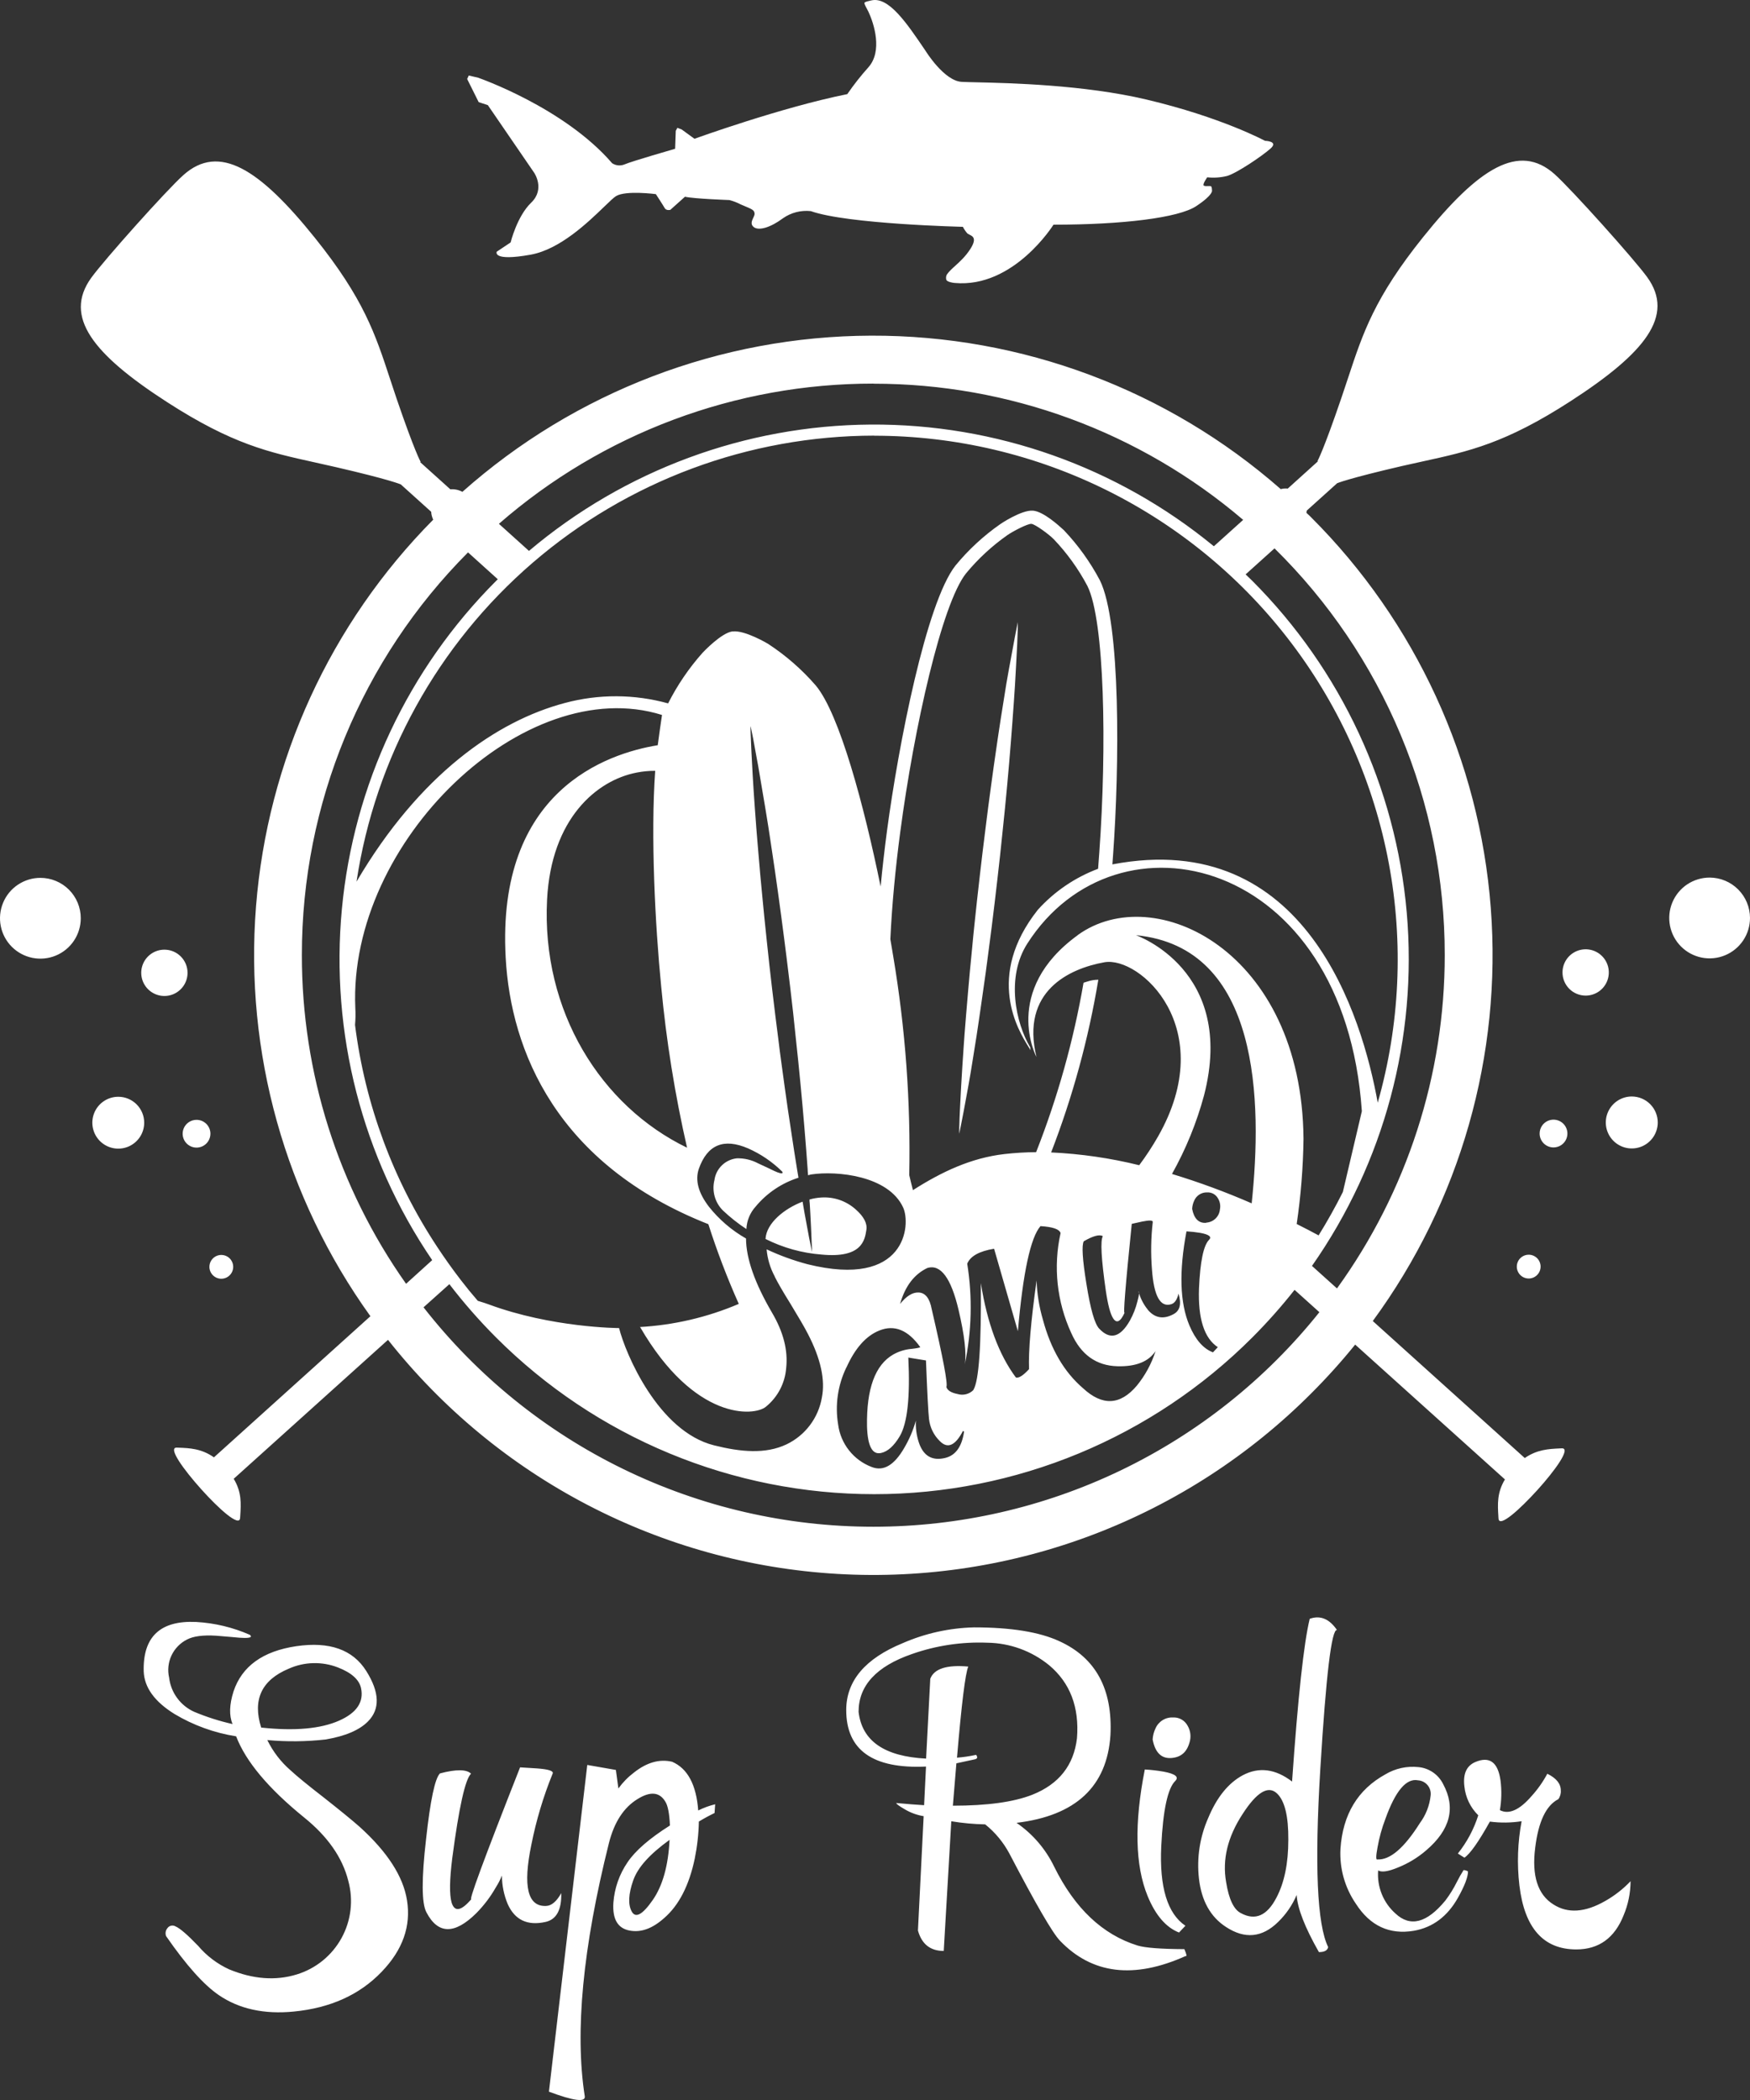 <?xml version="1.0" encoding="UTF-8"?> <svg xmlns="http://www.w3.org/2000/svg" width="170" height="204" viewBox="0 0 170 204" fill="none"><rect x="0" y="0" width="170" height="204" fill="#333333" stroke="none"/> <path fill-rule="evenodd" clip-rule="evenodd" d="M47.391 10.214L51.889 16.779C51.889 16.779 52.983 18.358 51.602 19.686C50.221 21.013 49.604 23.551 49.604 23.551L48.255 24.451C48.255 24.451 47.773 25.422 51.556 24.739C54.401 24.224 57.126 21.593 58.699 20.075L58.699 20.075L58.699 20.075L58.7 20.075C59.218 19.574 59.612 19.194 59.843 19.051C60.774 18.475 63.711 18.858 63.711 18.858C63.711 18.858 64.409 19.924 64.566 20.208C64.723 20.491 65.115 20.388 65.115 20.388L66.541 19.11C67.4 19.312 70.85 19.434 70.85 19.434C71.233 19.531 71.603 19.673 71.952 19.857C72.092 19.917 72.218 19.97 72.332 20.018C73.075 20.33 73.302 20.425 73.302 20.784C73.302 20.886 73.242 21.012 73.177 21.15C73.04 21.442 72.879 21.783 73.212 22.052C73.702 22.448 74.854 22.102 76.068 21.198C76.855 20.649 77.814 20.404 78.767 20.509C82.299 21.773 93.536 22.034 93.536 22.034C93.657 22.272 93.808 22.492 93.986 22.691C94.037 22.727 94.1 22.757 94.166 22.79C94.505 22.955 94.925 23.16 94.251 24.203C93.785 24.924 93.256 25.403 92.801 25.815L92.801 25.815C92.469 26.115 92.176 26.38 91.975 26.678C91.934 26.758 91.91 26.845 91.903 26.935C91.896 27.024 91.906 27.114 91.934 27.2C92.047 27.384 92.524 27.47 92.744 27.488C98.489 28.005 102.339 21.827 102.339 21.827C109.042 21.827 114.485 21.162 116.199 20.028C117.913 18.894 117.737 18.493 117.737 18.493C117.737 18.493 117.737 18.151 117.638 18.093C117.596 18.068 117.492 18.072 117.374 18.076C117.217 18.082 117.036 18.089 116.941 18.03C116.775 17.926 117.274 17.224 117.274 17.224C117.923 17.295 118.58 17.249 119.213 17.09C120.158 16.815 122.623 15.146 123.428 14.426C124.233 13.706 122.884 13.679 122.884 13.679C122.884 13.679 118.655 11.389 111.35 9.665C105.281 8.234 98.086 8.069 94.851 7.995C94.192 7.98 93.697 7.969 93.41 7.951C91.714 7.848 89.942 4.986 89.942 4.986L89.842 4.839C88.076 2.233 86.334 -0.339 84.66 0.037C84.634 0.043 84.602 0.05 84.566 0.058L84.566 0.058L84.565 0.058C84.363 0.102 84.038 0.174 83.981 0.262C83.932 0.337 84.099 0.644 84.23 0.886L84.23 0.886L84.23 0.886C84.279 0.977 84.324 1.06 84.35 1.117C84.93 2.34 85.731 4.964 84.377 6.516C83.632 7.346 82.94 8.224 82.308 9.144C75.888 10.43 67.463 13.481 67.463 13.481L66.226 12.581L65.803 12.415L65.646 12.707L65.583 14.453C65.583 14.453 61.363 15.668 60.684 15.965C60.487 16.049 60.273 16.083 60.061 16.064C59.848 16.046 59.643 15.974 59.465 15.857C54.782 10.426 46.437 7.546 46.437 7.546L45.538 7.335L45.38 7.672L46.5 9.922L47.391 10.214ZM163.901 85.91C164.547 85.48 165.306 85.251 166.082 85.251C167.121 85.254 168.117 85.668 168.851 86.404C169.586 87.139 169.999 88.136 170 89.175C170 89.951 169.77 90.71 169.339 91.355C168.907 92.001 168.294 92.504 167.577 92.8C166.86 93.097 166.071 93.175 165.31 93.023C164.549 92.871 163.85 92.497 163.302 91.948C162.754 91.399 162.38 90.699 162.23 89.938C162.079 89.176 162.157 88.387 162.455 87.67C162.752 86.954 163.256 86.341 163.901 85.91ZM3.923 85.278C3.147 85.278 2.388 85.509 1.743 85.94C1.098 86.371 0.595 86.984 0.299 87.701C0.002 88.418 -0.076 89.206 0.075 89.967C0.227 90.728 0.6 91.428 1.149 91.976C1.698 92.525 2.396 92.899 3.157 93.05C3.918 93.201 4.707 93.124 5.424 92.827C6.141 92.53 6.753 92.027 7.184 91.382C7.615 90.737 7.845 89.978 7.845 89.202C7.846 88.687 7.745 88.176 7.548 87.7C7.351 87.224 7.062 86.791 6.698 86.426C6.333 86.062 5.901 85.773 5.424 85.576C4.948 85.379 4.438 85.278 3.923 85.278ZM125.515 173.063C126.085 164.883 126.656 159.614 127.229 157.256C128.249 156.89 129.132 157.253 129.879 158.345C129.354 158.228 128.814 162.727 128.259 171.843C127.689 181.202 127.944 186.97 129.024 189.148C128.947 189.477 128.655 189.634 128.124 189.634C126.76 187.237 126.038 185.387 125.961 184.082C125.542 185.068 124.93 185.959 124.161 186.705C122.614 188.229 120.925 188.391 119.096 187.191C117.593 186.219 116.716 184.649 116.469 182.493C116.241 180.485 116.552 178.452 117.369 176.604C118.205 174.591 119.325 173.207 120.729 172.451C122.297 171.623 123.893 171.827 125.515 173.063ZM120.549 185.85C121.948 186.606 123.091 186.084 123.99 184.356C124.768 182.889 125.151 181.009 125.151 178.723C125.169 176.434 124.803 174.934 124.053 174.223C123.201 173.414 122.083 174.085 120.697 176.239C119.252 178.453 118.723 180.652 119.109 182.835C119.375 184.5 119.856 185.508 120.549 185.85ZM34.93 177.458C34.196 176.811 33.026 175.855 31.422 174.592C29.922 173.431 28.854 172.557 28.219 171.969C27.279 171.153 26.514 170.155 25.969 169.036C27.857 169.209 29.758 169.189 31.642 168.977C33.537 168.653 34.902 168.073 35.736 167.236C36.935 166.036 36.883 164.398 35.578 162.322C34.273 160.247 32.009 159.444 28.785 159.915C25.529 160.397 23.5 161.868 22.686 164.307C22.278 165.59 22.246 166.648 22.591 167.479C21.317 167.194 20.07 166.796 18.866 166.291C18.207 165.995 17.636 165.533 17.208 164.95C16.781 164.368 16.512 163.684 16.428 162.966C16.263 162.243 16.344 161.486 16.66 160.816C16.976 160.145 17.507 159.6 18.169 159.267C18.776 158.948 19.721 158.817 21.003 158.898L22.501 159.024C23.09 159.087 23.509 159.114 23.752 159.114C24.346 159.114 24.512 159.02 24.273 158.813C22.623 158.087 20.855 157.663 19.055 157.562C15.574 157.4 13.875 158.997 13.959 162.354C14.016 163.92 15.013 165.302 16.95 166.502C18.788 167.602 20.821 168.339 22.938 168.671C23.873 171.11 26.07 173.733 29.528 176.541C31.831 178.394 33.266 180.451 33.833 182.709C34.346 184.579 34.11 186.574 33.175 188.272C32.24 189.971 30.68 191.237 28.826 191.803C26.775 192.433 24.588 192.269 22.267 191.312C21.105 190.782 20.075 190.001 19.249 189.027C18.21 187.947 17.481 187.317 17.054 187.137C16.923 187.058 16.768 187.033 16.619 187.067C16.471 187.1 16.341 187.19 16.257 187.317C16.171 187.422 16.115 187.548 16.093 187.683C16.072 187.817 16.087 187.955 16.136 188.082C18.088 190.904 19.796 192.815 21.26 193.814C23.236 195.161 25.667 195.692 28.552 195.407C32.093 195.062 34.932 193.778 37.067 191.555C39.123 189.427 39.942 187.101 39.537 184.599C39.171 182.283 37.635 179.903 34.93 177.458ZM28.039 162.106C28.788 161.769 29.597 161.583 30.419 161.562C31.241 161.54 32.059 161.682 32.825 161.98C34.148 162.493 34.897 163.167 35.074 164.001C35.356 165.347 34.644 166.397 32.938 167.15C31.138 167.945 28.616 168.169 25.371 167.821C24.519 165.112 25.409 163.207 28.039 162.106ZM54.521 183.902C54.071 184.712 53.581 185.13 53.054 185.148C51.255 185.235 50.777 183.251 51.619 179.195C52.088 176.828 52.783 174.51 53.693 172.275C53.779 172.028 53.266 171.87 52.168 171.789L50.522 171.686C46.977 180.685 45.41 184.94 45.821 184.451C44.804 185.652 44.157 185.769 43.869 184.815C43.65 184.041 43.671 182.607 43.932 180.514C44.585 175.567 45.194 172.83 45.758 172.302C45.335 171.875 44.328 171.852 42.739 172.275C42.254 172.752 41.804 174.877 41.39 178.651C40.943 182.517 40.954 184.889 41.422 185.764C42.54 187.915 44.157 187.944 46.271 185.85C47.009 185.103 47.646 184.262 48.165 183.348C48.399 182.984 48.598 182.599 48.758 182.196C48.762 183.148 48.953 184.09 49.321 184.968C50.014 186.513 51.236 187.092 52.987 186.705C54.052 186.471 54.563 185.536 54.521 183.902ZM61.597 172.181C62.839 171.2 64.071 170.858 65.29 171.141C66.796 171.792 67.641 173.37 67.827 175.875C68.352 175.613 68.904 175.411 69.474 175.272L69.415 176.122C68.893 176.372 68.384 176.649 67.89 176.95C67.865 178.16 67.731 179.364 67.49 180.55C66.944 183.153 65.957 185.076 64.53 186.318C63.396 187.33 62.29 187.758 61.147 187.537C60.005 187.317 59.483 186.426 59.586 184.838C59.689 183.428 60.164 182.071 60.963 180.905C61.712 179.786 63.084 178.595 65.079 177.333C65.028 176.172 64.878 175.398 64.629 175.011C64.071 174.079 63.171 173.994 61.93 174.768C60.592 175.587 59.667 177.01 59.154 179.038C56.611 189.192 55.828 197.393 56.806 203.641C56.892 204.239 55.727 204.091 53.324 203.191L57.049 171.452L59.829 171.938L60.072 173.737C60.5 173.145 61.014 172.62 61.597 172.181ZM61.349 185.652C61.714 186.39 62.407 186.021 63.423 184.554C64.38 183.162 64.92 181.22 65.043 178.727C63.108 180.131 61.952 181.396 61.502 182.696C61.053 183.996 61.003 184.986 61.349 185.652ZM110.508 188.995C107.108 187.936 104.408 185.387 102.411 181.346C101.584 179.628 100.322 178.155 98.749 177.076C104.501 176.386 107.542 173.547 107.872 168.559C108.094 164.086 106.445 161.046 102.924 159.438C100.99 158.538 98.223 158.088 94.624 158.088C92.238 158.144 89.885 158.664 87.697 159.618C84.041 161.118 82.21 163.284 82.204 166.115C82.204 170.015 84.788 171.846 89.955 171.609L89.771 175.362C89.082 175.321 88.178 175.254 87.072 175.15C87.049 175.231 87.328 175.434 87.895 175.762C88.458 176.098 89.079 176.324 89.726 176.428L89.172 187.537C89.541 188.86 90.376 189.521 91.678 189.521L92.411 176.923C93.5 177.103 94.601 177.204 95.704 177.225C96.672 178.002 97.472 178.968 98.057 180.064C100.618 184.968 102.255 187.789 102.969 188.527C106.082 191.776 110.15 192.272 115.173 190.016C115.317 190.079 115.272 189.85 115.052 189.346C112.762 189.333 111.26 189.22 110.508 188.995ZM92.564 175.411L92.906 171.294L94.732 170.898C94.957 170.835 94.984 170.696 94.822 170.471C94.21 170.605 93.589 170.697 92.965 170.745C93.411 165.493 93.777 162.543 94.062 161.895C91.966 161.706 90.738 162.106 90.369 163.083L89.964 170.835C85.915 170.634 83.729 169.12 83.405 166.291C83.405 163.744 85.134 161.872 88.592 160.676C90.942 159.85 93.427 159.478 95.915 159.578C98.107 159.608 100.224 160.38 101.921 161.769C103.957 163.479 104.857 165.841 104.62 168.856C104.314 171.479 102.87 173.315 100.283 174.345C98.475 175.056 95.902 175.411 92.564 175.411ZM112.931 167.106C113.237 166.914 113.594 166.821 113.954 166.84C114.24 166.825 114.524 166.892 114.773 167.032C115.022 167.172 115.226 167.38 115.362 167.632C115.618 168.064 115.704 168.575 115.605 169.067C115.358 170.147 114.786 170.696 113.806 170.777C112.825 170.858 112.213 170.255 111.97 168.977C111.992 168.607 112.085 168.245 112.245 167.911C112.386 167.578 112.625 167.297 112.931 167.106ZM114.17 173.004C114.552 172.617 114.17 172.316 113.041 172.104C112.435 171.998 111.824 171.927 111.21 171.893C110.175 177.121 110.267 181.22 111.484 184.19C112.254 186.066 113.284 187.245 114.534 187.731L115.155 187.074C113.404 185.892 112.621 183.318 112.807 179.353C112.978 175.83 113.437 173.719 114.17 173.004ZM141.534 182.799C141.216 183.442 140.838 184.054 140.405 184.626C138.606 186.813 136.989 187.231 135.556 185.881C134.971 185.361 134.516 184.713 134.225 183.987C133.934 183.261 133.815 182.477 133.878 181.697C134.202 181.899 134.836 181.814 135.772 181.427C136.783 181.028 137.72 180.461 138.543 179.749C140.882 177.754 141.432 175.609 140.193 173.315C139.969 172.86 139.633 172.47 139.217 172.181C138.801 171.892 138.318 171.714 137.814 171.663C136.688 171.537 135.552 171.784 134.579 172.365C131.898 173.844 130.444 176.254 130.216 179.596C130.113 181.493 130.639 183.37 131.714 184.937C133.096 187.087 134.977 187.962 137.355 187.56C139.184 187.236 140.609 186.168 141.628 184.356C142.281 183.191 142.605 182.34 142.605 181.796C142.475 181.717 142.328 181.672 142.177 181.665C141.943 182.032 141.729 182.411 141.534 182.799ZM133.815 179.47C133.98 178.524 134.236 177.595 134.579 176.698C135.556 173.967 136.613 172.721 137.751 172.946C137.931 172.957 138.107 173.005 138.268 173.088C138.429 173.17 138.571 173.285 138.686 173.424C138.801 173.564 138.886 173.726 138.935 173.9C138.985 174.073 138.998 174.256 138.974 174.435C138.87 175.398 138.512 176.316 137.935 177.094C136.41 179.515 135.038 180.694 133.815 180.631C133.653 180.716 133.653 180.325 133.815 179.47ZM149.132 179.506C148.79 182.214 149.375 184.046 150.904 185.004C152.308 185.904 153.986 185.782 155.929 184.671C156.843 184.154 157.675 183.506 158.399 182.745C158.394 183.878 158.166 184.999 157.728 186.043C156.853 188.263 155.317 189.373 153.122 189.373C149.931 189.37 148.09 187.294 147.598 183.146C147.355 181.071 147.428 178.971 147.814 176.919C146.794 177.078 145.756 177.091 144.732 176.955C143.635 178.921 142.807 180.095 142.258 180.46L141.62 180.059C142.503 178.953 143.176 177.693 143.603 176.343C142.838 175.592 142.361 174.597 142.254 173.53C142.11 172.334 142.456 171.546 143.297 171.177C144.695 170.577 145.518 171.177 145.767 172.977C145.887 173.93 145.865 174.896 145.704 175.843C146.58 176.293 147.607 175.836 148.786 174.471C149.381 173.815 149.894 173.088 150.31 172.307C151.183 172.736 151.62 173.274 151.62 173.922C151.646 174.226 151.561 174.53 151.381 174.777C150.189 175.384 149.442 176.964 149.132 179.506ZM14.72 92.632C15.09 92.385 15.525 92.253 15.969 92.253C16.566 92.253 17.138 92.49 17.56 92.912C17.982 93.334 18.219 93.906 18.219 94.502C18.219 94.947 18.087 95.382 17.84 95.752C17.592 96.122 17.241 96.411 16.83 96.581C16.419 96.751 15.967 96.796 15.531 96.709C15.094 96.622 14.694 96.408 14.379 96.093C14.064 95.778 13.85 95.378 13.763 94.941C13.677 94.505 13.721 94.052 13.891 93.641C14.062 93.23 14.35 92.879 14.72 92.632ZM11.485 106.543C10.986 106.544 10.5 106.692 10.086 106.97C9.672 107.247 9.35 107.641 9.16 108.101C8.97 108.562 8.921 109.068 9.019 109.557C9.117 110.045 9.357 110.494 9.709 110.846C10.062 111.198 10.511 111.437 10.999 111.534C11.488 111.631 11.994 111.581 12.454 111.39C12.914 111.199 13.307 110.876 13.584 110.462C13.861 110.048 14.008 109.561 14.008 109.063C14.008 108.731 13.943 108.403 13.816 108.097C13.689 107.791 13.503 107.513 13.269 107.279C13.034 107.045 12.756 106.86 12.45 106.733C12.144 106.607 11.816 106.542 11.485 106.543ZM18.341 109.011C18.564 108.863 18.824 108.784 19.091 108.784C19.449 108.784 19.793 108.926 20.046 109.179C20.299 109.432 20.441 109.775 20.441 110.133C20.441 110.4 20.362 110.661 20.213 110.883C20.065 111.105 19.854 111.278 19.608 111.38C19.361 111.483 19.09 111.509 18.828 111.457C18.566 111.405 18.326 111.277 18.137 111.088C17.948 110.899 17.82 110.659 17.768 110.397C17.716 110.135 17.742 109.863 17.845 109.617C17.947 109.37 18.12 109.159 18.341 109.011ZM21.498 124.221C21.727 124.221 21.95 124.153 22.14 124.026C22.33 123.899 22.479 123.719 22.566 123.507C22.654 123.296 22.677 123.064 22.632 122.839C22.587 122.615 22.477 122.409 22.316 122.247C22.154 122.085 21.948 121.975 21.724 121.931C21.499 121.886 21.267 121.909 21.056 121.996C20.844 122.084 20.664 122.232 20.537 122.422C20.41 122.613 20.342 122.836 20.342 123.065C20.343 123.371 20.465 123.665 20.682 123.881C20.898 124.098 21.192 124.22 21.498 124.221ZM154.035 96.716C154.48 96.716 154.915 96.584 155.285 96.337C155.654 96.09 155.943 95.738 156.113 95.327C156.283 94.916 156.328 94.464 156.241 94.027C156.154 93.591 155.94 93.19 155.625 92.876C155.311 92.561 154.91 92.347 154.474 92.26C154.038 92.173 153.585 92.218 153.174 92.388C152.763 92.558 152.412 92.847 152.165 93.216C151.918 93.586 151.786 94.021 151.786 94.466C151.786 95.063 152.023 95.635 152.445 96.057C152.866 96.479 153.438 96.716 154.035 96.716ZM157.114 106.941C157.529 106.664 158.016 106.516 158.516 106.516C159.185 106.517 159.826 106.783 160.299 107.256C160.772 107.73 161.038 108.371 161.039 109.04C161.039 109.539 160.891 110.027 160.614 110.442C160.337 110.857 159.942 111.181 159.481 111.372C159.02 111.563 158.513 111.613 158.023 111.516C157.534 111.418 157.084 111.178 156.731 110.825C156.378 110.472 156.138 110.022 156.04 109.532C155.943 109.043 155.993 108.535 156.184 108.074C156.375 107.613 156.699 107.219 157.114 106.941ZM150.913 111.465C151.18 111.465 151.441 111.386 151.663 111.238C151.885 111.089 152.058 110.879 152.16 110.632C152.262 110.385 152.289 110.114 152.237 109.852C152.185 109.59 152.056 109.35 151.868 109.161C151.679 108.972 151.438 108.844 151.177 108.792C150.915 108.739 150.643 108.766 150.397 108.868C150.15 108.971 149.939 109.144 149.791 109.365C149.643 109.587 149.564 109.848 149.564 110.115C149.564 110.473 149.706 110.817 149.959 111.07C150.212 111.323 150.555 111.465 150.913 111.465ZM147.86 122.081C148.05 121.954 148.273 121.886 148.502 121.886C148.809 121.886 149.103 122.008 149.32 122.225C149.536 122.441 149.658 122.736 149.658 123.042C149.658 123.271 149.59 123.495 149.463 123.685C149.336 123.875 149.156 124.023 148.944 124.111C148.733 124.198 148.501 124.221 148.276 124.176C148.052 124.132 147.846 124.022 147.685 123.86C147.523 123.698 147.413 123.492 147.368 123.268C147.324 123.044 147.346 122.811 147.434 122.6C147.521 122.388 147.67 122.208 147.86 122.081ZM98.391 69.534L98.39 69.541C98.384 69.628 98.378 69.717 98.372 69.805C98.366 69.89 98.36 69.976 98.354 70.061C98.332 70.399 98.304 70.743 98.275 71.097C98.25 71.406 98.224 71.722 98.201 72.05L98.179 72.324C98.077 73.579 97.971 74.899 97.841 76.262C97.809 76.583 97.779 76.909 97.749 77.236C97.711 77.65 97.672 78.067 97.629 78.484L97.566 79.11L97.565 79.112C97.51 79.656 97.454 80.206 97.395 80.761C97.243 82.291 97.072 83.839 96.892 85.395C96.712 86.952 96.532 88.505 96.338 90.03C96.293 90.391 96.245 90.752 96.197 91.115C96.146 91.503 96.095 91.891 96.046 92.28C95.989 92.731 95.929 93.178 95.87 93.619C95.86 93.69 95.851 93.76 95.841 93.83C95.83 93.915 95.819 94 95.807 94.085C95.799 94.147 95.791 94.209 95.783 94.271C95.773 94.346 95.763 94.419 95.754 94.493C95.618 95.49 95.478 96.452 95.341 97.393L95.341 97.395L95.341 97.396L95.339 97.409L95.337 97.423C95.275 97.845 95.215 98.263 95.155 98.678C95.123 98.894 95.092 99.108 95.062 99.321L95.062 99.322L95.061 99.323C94.997 99.769 94.934 100.204 94.867 100.622C94.839 100.799 94.81 100.976 94.782 101.152C94.712 101.584 94.644 102.008 94.579 102.421L94.528 102.744L94.528 102.744L94.528 102.745C94.364 103.772 94.212 104.719 94.053 105.571C93.907 106.354 93.777 107.065 93.667 107.663L93.603 108.01C93.507 108.534 93.416 108.981 93.347 109.324L93.347 109.324C93.329 109.414 93.312 109.496 93.297 109.571L93.185 110.129C93.185 110.129 93.171 109.926 93.185 109.562C93.186 109.53 93.187 109.497 93.188 109.462C93.189 109.431 93.19 109.399 93.191 109.366L93.197 109.185V109.185C93.206 108.851 93.218 108.434 93.243 107.969C93.257 107.722 93.27 107.448 93.284 107.153L93.284 107.151L93.284 107.148C93.307 106.655 93.333 106.101 93.369 105.508C93.381 105.318 93.393 105.123 93.405 104.923L93.415 104.74L93.416 104.73L93.416 104.729C93.461 103.981 93.509 103.17 93.572 102.309C93.585 102.116 93.597 101.92 93.61 101.722L93.61 101.722L93.61 101.722C93.635 101.316 93.662 100.901 93.698 100.478C93.752 99.848 93.806 99.195 93.855 98.525L93.896 98.044C93.996 96.852 94.101 95.602 94.22 94.318C94.24 94.111 94.26 93.904 94.281 93.696L94.281 93.695L94.281 93.693C94.334 93.165 94.387 92.634 94.436 92.095C94.503 91.344 94.579 90.583 94.66 89.819C94.818 88.289 94.989 86.732 95.169 85.18L95.169 85.178L95.169 85.176L95.169 85.175C95.349 83.624 95.529 82.073 95.727 80.55C95.77 80.212 95.812 79.875 95.854 79.54L95.854 79.538C95.907 79.114 95.959 78.694 96.014 78.277C96.113 77.531 96.212 76.793 96.311 76.068C96.453 74.999 96.602 73.971 96.748 72.966C96.801 72.601 96.854 72.239 96.905 71.879C96.934 71.689 96.962 71.498 96.99 71.309L96.99 71.308C97.059 70.84 97.127 70.378 97.198 69.94C97.235 69.705 97.272 69.472 97.309 69.241C97.368 68.866 97.427 68.497 97.485 68.14C97.661 66.993 97.836 65.935 98.012 64.99C98.068 64.685 98.123 64.393 98.175 64.115L98.176 64.114L98.176 64.113L98.176 64.111C98.285 63.53 98.383 63.011 98.462 62.561C98.553 62.041 98.642 61.6 98.71 61.258C98.73 61.163 98.747 61.075 98.763 60.995C98.835 60.631 98.871 60.442 98.871 60.442V60.999C98.867 61.107 98.863 61.231 98.859 61.369L98.859 61.37L98.859 61.371L98.859 61.373C98.848 61.707 98.835 62.123 98.812 62.592C98.794 62.98 98.77 63.428 98.743 63.924C98.723 64.28 98.703 64.659 98.682 65.058C98.632 66.012 98.57 67.087 98.484 68.262C98.452 68.662 98.422 69.091 98.391 69.534ZM160.014 26.925C158.763 25.193 152.65 18.376 151.017 16.919C147.557 13.832 143.635 16.32 138.246 23.033C133.535 28.901 132.402 32.331 130.96 36.699C130.752 37.328 130.538 37.977 130.306 38.655C128.547 43.812 127.989 44.779 127.989 44.779L128.021 44.82L125.097 47.461C124.869 47.438 124.639 47.456 124.417 47.515C113.411 37.859 99.257 32.558 84.617 32.607C69.977 32.656 55.859 38.052 44.917 47.78C44.56 47.584 44.153 47.498 43.747 47.533L40.819 44.896L40.859 44.86C40.859 44.86 40.292 43.888 38.529 38.732C38.305 38.073 38.098 37.443 37.897 36.831L37.897 36.831C36.451 32.429 35.326 29.004 30.594 23.11C25.205 16.397 21.287 13.908 17.823 17C16.212 18.43 10.099 25.27 8.853 27.002C6.154 30.763 9.015 34.408 16.248 39.074C22.567 43.15 26.085 43.926 30.58 44.918C31.23 45.062 31.902 45.21 32.605 45.373C37.913 46.597 38.934 47.056 38.934 47.056L41.885 49.715C41.901 49.982 41.968 50.243 42.083 50.484C32.085 60.579 25.987 73.891 24.87 88.056C23.753 102.221 27.691 116.324 35.983 127.861L20.783 141.571C19.567 140.717 18.419 140.673 17.356 140.633L17.184 140.626C16.248 140.586 17.859 142.786 19.555 144.676C21.251 146.565 23.27 148.388 23.324 147.461L23.337 147.27C23.415 146.056 23.486 144.955 22.704 143.654L37.692 130.156C42.955 136.816 49.567 142.285 57.095 146.204C64.623 150.124 72.895 152.404 81.367 152.896C89.84 153.387 98.32 152.078 106.25 149.055C114.181 146.032 121.381 141.364 127.377 135.357C128.882 133.853 130.307 132.272 131.646 130.619L146.194 143.717C145.415 145.002 145.484 146.12 145.558 147.334L145.569 147.519C145.632 148.451 147.647 146.619 149.348 144.743C151.048 142.867 152.65 140.658 151.718 140.694C151.678 140.696 151.638 140.698 151.598 140.7C151.564 140.701 151.529 140.703 151.495 140.705C150.446 140.756 149.316 140.811 148.12 141.638L133.356 128.329C141.851 116.745 145.917 102.501 144.817 88.177C143.717 73.853 137.524 60.396 127.359 50.246C127.229 50.111 127.09 49.984 126.939 49.846L126.91 49.818C126.91 49.78 126.917 49.743 126.925 49.705L126.925 49.705C126.932 49.672 126.939 49.638 126.941 49.602L129.892 46.943C129.892 46.943 130.918 46.493 136.221 45.265C136.903 45.109 137.555 44.966 138.187 44.828C142.705 43.841 146.232 43.071 152.578 38.966C159.811 34.286 162.726 30.673 160.014 26.925ZM84.84 37.274C98.008 37.263 110.747 41.954 120.765 50.502L117.917 53.067C108.527 45.345 96.726 41.161 84.57 41.243C72.414 41.325 60.671 45.669 51.386 53.517L48.466 50.885C58.544 42.093 71.468 37.254 84.84 37.265V37.274ZM84.926 42.327C92.792 42.329 100.551 44.156 107.592 47.664C114.634 51.172 120.765 56.266 125.505 62.545C130.246 68.825 133.465 76.118 134.911 83.852C136.357 91.586 135.989 99.551 133.837 107.119C132.344 98.826 126.887 80.379 108.061 83.969C108.088 83.636 108.111 83.303 108.133 82.97C108.74 74.529 108.893 60.473 106.842 56.365C105.904 54.595 104.73 52.96 103.351 51.506C103.349 51.506 103.317 51.477 103.261 51.425L103.26 51.425C102.877 51.074 101.368 49.693 100.355 49.607H100.31C99.231 49.531 97.162 50.907 97.162 50.921C95.538 52.054 94.078 53.405 92.821 54.934C89.978 58.534 87.283 72.334 86.163 80.725C85.92 82.57 85.713 84.37 85.547 86.124C83.936 78.255 81.561 69.368 79.249 66.592C77.898 65.034 76.337 63.671 74.611 62.543C74.611 62.543 72.362 61.193 71.17 61.342H71.116C70.051 61.516 68.382 63.273 68.265 63.396L68.259 63.402C66.931 64.892 65.803 66.548 64.903 68.329C61.624 67.421 58.162 67.407 54.876 68.289C48.268 70.034 40.756 75.231 34.633 85.647C36.452 73.604 42.526 62.611 51.752 54.661C60.979 46.712 72.748 42.333 84.926 42.318V42.327ZM104.696 90.844C97.26 96.244 100.684 102.678 100.684 102.678C99.136 96.284 103.869 94.088 107.287 93.477C110.706 92.865 118.502 99.87 112.492 110.408C111.941 111.373 111.331 112.303 110.666 113.193C107.861 112.499 104.996 112.083 102.11 111.951C104.206 106.529 105.742 100.907 106.694 95.173C106.323 95.175 105.956 95.238 105.605 95.357L105.259 95.465C104.286 101.094 102.742 106.608 100.652 111.924C99.624 111.931 98.597 111.993 97.575 112.109C94.35 112.478 91.484 113.827 88.686 115.614C88.561 115.132 88.439 114.646 88.327 114.156C88.474 107.036 87.953 99.918 86.77 92.896C86.722 92.595 86.669 92.286 86.615 91.97C86.574 91.728 86.532 91.483 86.491 91.236C86.653 87.816 86.986 84.347 87.449 80.856C88.799 70.624 91.498 58.66 93.833 55.713C95.007 54.288 96.369 53.029 97.881 51.969C98.426 51.596 99.834 50.862 100.193 50.889C100.553 50.916 101.93 51.929 102.371 52.388C103.66 53.741 104.758 55.266 105.632 56.919C107.31 60.28 107.53 72.541 106.788 82.835C106.755 83.324 106.717 83.808 106.679 84.296L106.671 84.397C104.432 85.236 102.426 86.6 100.823 88.374C95.67 94.87 98.954 100.151 99.885 101.648L99.885 101.648C100.003 101.838 100.083 101.967 100.104 102.03C100.089 101.935 100.08 101.838 100.077 101.742C98.673 99.38 97.706 94.939 99.793 91.668C108.48 78.057 130.603 83.186 132.294 107.947L130.45 115.794C129.727 117.237 128.941 118.642 128.093 120.01C127.503 119.69 126.793 119.317 125.965 118.903C126.368 116.167 126.589 113.407 126.626 110.642C126.487 92.365 112.128 85.459 104.696 90.835V90.844ZM118.282 130.889L117.832 131.371C116.893 131.017 116.13 130.145 115.542 128.757C114.615 126.558 114.521 123.512 115.259 119.618C115.711 119.643 116.162 119.692 116.608 119.767C117.454 119.924 117.737 120.149 117.454 120.437C116.914 120.974 116.587 122.55 116.473 125.166C116.371 128.1 116.982 130.001 118.304 130.871L118.282 130.889ZM117.184 118.786C116.455 118.849 115.996 118.399 115.808 117.436C115.822 117.16 115.889 116.89 116.005 116.64C116.109 116.392 116.285 116.183 116.511 116.039C116.737 115.895 117.002 115.823 117.27 115.834C117.481 115.822 117.692 115.87 117.877 115.973C118.063 116.076 118.215 116.229 118.318 116.415C118.513 116.733 118.581 117.114 118.507 117.481C118.477 117.818 118.327 118.134 118.084 118.37C117.842 118.606 117.522 118.748 117.184 118.768V118.786ZM116.964 106.408C116.245 109.071 115.199 111.635 113.85 114.042C116.484 114.842 119.069 115.795 121.592 116.896C122.627 107.047 122.434 92.01 110.346 90.849C110.346 90.849 120.113 94.219 116.964 106.408ZM94.561 135.029C94.365 135.227 94.117 135.369 93.846 135.438C93.575 135.507 93.291 135.501 93.023 135.42C92.393 135.294 92.029 135.065 91.934 134.732C92.093 134.471 91.618 131.95 90.508 127.168C90.313 126.118 89.889 125.581 89.235 125.557C88.65 125.53 88.052 125.899 87.436 126.669C87.925 124.941 88.814 123.774 90.103 123.168C91.387 122.799 92.392 124.16 93.118 127.249C93.696 129.709 93.897 131.473 93.721 132.542C93.709 132.598 93.697 132.653 93.685 132.708C93.674 132.757 93.664 132.806 93.653 132.856C93.68 132.759 93.702 132.654 93.721 132.542C94.397 129.324 94.478 126.008 93.959 122.759C94.259 122.027 95.128 121.542 96.568 121.306L98.88 129.319C99.378 123.62 100.11 120.217 101.075 119.11C102.267 119.182 102.92 119.407 103.027 119.789C102.3 123.052 102.665 126.464 104.067 129.499C105.002 131.599 106.502 132.673 108.565 132.721C110.346 132.766 111.576 132.275 112.254 131.249C111.863 132.474 111.245 133.615 110.432 134.61C108.821 136.518 107.078 136.598 105.2 134.849C103.377 133.283 102.081 131.069 101.314 128.208C100.948 126.964 100.74 125.679 100.697 124.383C100.142 128.346 99.898 131.219 99.964 133.004C99.375 133.643 98.947 133.904 98.682 133.809C97.036 131.596 95.902 128.541 95.281 124.644C95.335 130.688 95.095 134.144 94.561 135.011V135.029ZM75.259 124.014C75.541 124.59 76.055 125.478 76.802 126.678C77.589 127.978 78.151 128.928 78.489 129.593C79.73 131.993 80.18 134.051 79.838 135.767C79.671 136.74 79.273 137.66 78.678 138.449C78.084 139.238 77.309 139.873 76.419 140.302C74.355 141.288 71.921 141.045 69.37 140.406C63.95 139.056 60.756 131.492 60.139 129.013C60.058 129.013 53.602 128.984 47.454 126.705C47.193 126.608 46.935 126.528 46.679 126.449L46.679 126.449C46.616 126.43 46.554 126.411 46.491 126.391C46.466 126.383 46.44 126.375 46.415 126.367C45.842 125.707 45.289 125.03 44.755 124.334C43.954 123.293 43.192 122.223 42.47 121.126C38.189 114.647 35.458 107.269 34.489 99.564C34.539 99.018 34.548 98.469 34.516 97.922C33.81 81.724 51.012 65.283 64.309 69.454C64.244 69.809 63.965 71.882 63.9 72.358L63.896 72.392C58.947 73.198 48.223 76.806 49.123 93.031C49.622 102.111 54.094 113.112 68.812 118.921C69.654 121.554 70.641 124.14 71.768 126.664C68.701 127.972 65.43 128.734 62.101 128.914H62.182C67.485 138.061 73.288 137.593 74.404 136.653C74.968 136.195 75.433 135.626 75.771 134.983C76.109 134.339 76.312 133.634 76.37 132.91C76.562 131.191 76.103 129.391 74.993 127.51C73.32 124.649 72.479 122.249 72.47 120.311C71.084 119.523 69.863 118.477 68.871 117.229C67.842 115.888 67.512 114.664 67.881 113.557C68.706 111.2 70.304 110.534 72.677 111.56C73.906 112.103 75.026 112.866 75.983 113.809C76.095 114.016 75.951 114.039 75.533 113.886C75.362 113.823 75.079 113.692 74.683 113.494L73.648 113.013C73.013 112.673 72.3 112.504 71.579 112.523C71.032 112.581 70.52 112.821 70.126 113.204C69.731 113.588 69.476 114.092 69.402 114.637C69.272 115.16 69.28 115.707 69.425 116.225C69.57 116.743 69.847 117.215 70.23 117.593C70.934 118.259 71.695 118.862 72.506 119.393C72.542 118.583 72.861 117.811 73.405 117.211C74.496 115.898 75.94 114.925 77.566 114.408C77.526 114.174 77.49 113.958 77.449 113.71C77.355 113.112 77.256 112.491 77.153 111.852C77.081 111.408 77.013 110.951 76.944 110.482L76.944 110.481C76.913 110.276 76.883 110.069 76.851 109.859C76.644 108.509 76.424 107.056 76.221 105.557C76.177 105.237 76.133 104.913 76.09 104.588L76.089 104.587C76.031 104.155 75.972 103.721 75.911 103.285C75.803 102.52 75.704 101.737 75.61 100.95C75.415 99.477 75.236 97.988 75.055 96.476L75.055 96.474L75.02 96.19C74.827 94.579 74.656 92.995 74.49 91.42C74.429 90.802 74.364 90.186 74.299 89.579L74.247 89.085C74.203 88.672 74.164 88.255 74.126 87.842C74.094 87.489 74.061 87.139 74.026 86.795C73.9 85.555 73.798 84.344 73.7 83.183L73.7 83.183C73.68 82.94 73.659 82.7 73.639 82.462L73.602 82.029L73.602 82.028C73.556 81.493 73.512 80.973 73.473 80.455C73.454 80.201 73.436 79.952 73.418 79.708L73.418 79.708C73.391 79.322 73.364 78.947 73.333 78.574C73.243 77.373 73.176 76.271 73.117 75.29C73.07 74.5 73.035 73.794 73.004 73.181L73.004 73.177L72.983 72.752C72.951 72.138 72.933 71.64 72.921 71.275L72.915 71.119C72.901 70.745 72.915 70.534 72.915 70.534C72.915 70.534 72.951 70.732 73.032 71.101C73.113 71.47 73.216 72.001 73.338 72.707C73.385 72.981 73.44 73.274 73.499 73.586C73.592 74.078 73.694 74.617 73.788 75.209C73.861 75.67 73.946 76.159 74.035 76.673L74.035 76.673C74.134 77.238 74.238 77.834 74.337 78.457C74.418 78.949 74.5 79.459 74.585 79.986L74.638 80.316C74.706 80.741 74.771 81.175 74.836 81.619L74.837 81.62C74.87 81.847 74.904 82.077 74.939 82.309L74.983 82.597C75.173 83.865 75.376 85.222 75.565 86.61C75.668 87.351 75.771 88.114 75.874 88.878L75.875 88.883C75.978 89.647 76.082 90.43 76.181 91.218C76.327 92.324 76.462 93.439 76.598 94.566L76.599 94.568L76.599 94.572C76.656 95.038 76.712 95.507 76.77 95.978C76.968 97.589 77.135 99.168 77.296 100.748C77.386 101.535 77.467 102.313 77.544 103.087L77.612 103.778C77.666 104.315 77.718 104.845 77.769 105.368C77.907 106.773 78.022 108.126 78.132 109.418L78.156 109.701C78.18 110.016 78.206 110.323 78.231 110.626C78.261 110.991 78.291 111.349 78.318 111.708C78.346 112.088 78.373 112.457 78.4 112.816L78.4 112.822C78.419 113.082 78.438 113.337 78.457 113.589C78.457 113.722 78.469 113.845 78.481 113.97L78.481 113.97C78.487 114.036 78.493 114.102 78.498 114.169C78.543 114.16 78.585 114.147 78.628 114.133L78.628 114.133C78.688 114.115 78.747 114.096 78.812 114.088C81.287 113.715 86.316 114.201 87.737 117.306C88.493 118.961 88.043 125.198 78.435 122.808C77.073 122.446 75.747 121.963 74.472 121.364C74.551 122.286 74.819 123.182 75.259 123.996V124.014ZM64.229 95.825C64.724 101.097 65.564 106.33 66.743 111.492C58.376 107.443 52.591 98.232 53.144 87.393C53.549 79.497 57.976 75.794 61.849 75.051C62.441 74.934 63.044 74.877 63.648 74.88C63.198 81.126 63.639 89.845 64.229 95.825ZM82.222 132.847C83.068 130.96 84.137 129.76 85.43 129.247C86.887 128.662 88.208 129.199 89.393 130.858C89.393 130.909 89.118 130.967 88.57 131.033C87.937 131.082 87.323 131.27 86.77 131.582C85.013 132.59 84.164 134.915 84.224 138.556C84.282 140.487 84.741 141.346 85.601 141.144C86.248 141 86.842 140.46 87.4 139.528C88.147 138.268 88.426 135.719 88.237 131.879L89.951 132.158C90.076 135.347 90.175 137.244 90.248 137.85C90.338 138.664 90.708 139.421 91.296 139.992C92.051 140.766 92.801 140.437 93.545 139.006L93.653 139.069C93.441 140.541 92.82 141.395 91.799 141.634C90.525 141.934 89.673 141.416 89.244 140.082C89.029 139.411 88.936 138.707 88.97 138.003C88.709 138.935 88.328 139.829 87.836 140.662C86.869 142.336 85.821 142.957 84.687 142.511C83.818 142.184 83.054 141.625 82.478 140.896C81.901 140.166 81.535 139.294 81.417 138.372C81.107 136.492 81.385 134.562 82.213 132.847H82.222ZM111.498 127.222C111.117 126.753 110.83 126.216 110.652 125.64C110.657 125.526 110.64 125.463 110.598 125.454C110.612 125.506 110.627 125.558 110.642 125.61C110.646 125.62 110.649 125.63 110.652 125.64C110.644 125.801 110.59 126.065 110.49 126.43C110.33 127.078 110.085 127.701 109.762 128.284C108.826 129.931 107.83 130.19 106.775 129.063C106.34 128.61 105.927 127.162 105.538 124.721C105.151 122.345 105.065 120.965 105.281 120.581C106.181 120.059 106.802 119.893 107.135 120.082C106.88 120.502 106.977 122.28 107.427 125.418C107.625 126.745 107.854 127.627 108.129 128.059C108.468 128.596 108.844 128.41 109.258 127.501C109.09 127.87 109.318 125 109.942 118.889L110.963 118.664C111.651 118.525 111.988 118.534 111.984 118.7C111.808 120.225 111.781 121.764 111.903 123.294C112.086 125.913 112.719 127.044 113.801 126.687C114.121 126.583 114.35 126.237 114.485 125.67C114.785 126.66 114.627 127.321 114.013 127.654C113.023 128.194 112.177 128.046 111.489 127.222H111.498ZM29.325 92.766C29.316 78.107 35.12 64.043 45.466 53.661L48.358 56.271L48.196 56.428C39.645 64.984 34.346 76.257 33.212 88.301C32.078 100.346 35.18 112.41 41.984 122.412L39.447 124.712C32.846 115.369 29.309 104.206 29.325 92.766ZM84.84 148.311C76.416 148.312 68.103 146.393 60.531 142.7C52.96 139.007 46.329 133.637 41.143 126.997L43.653 124.748C45.053 126.572 46.571 128.304 48.196 129.931C53.019 134.755 58.744 138.582 65.046 141.193C71.347 143.804 78.101 145.148 84.921 145.148C91.742 145.148 98.496 143.804 104.797 141.193C111.098 138.582 116.824 134.755 121.646 129.931C123.106 128.469 124.479 126.923 125.758 125.301L128.169 127.47C122.974 133.974 116.382 139.225 108.881 142.833C101.38 146.44 93.163 148.313 84.84 148.311ZM140.346 92.766C140.355 104.397 136.692 115.735 129.879 125.162L127.449 122.975C134.458 112.966 137.717 100.808 136.654 88.635C135.591 76.462 130.274 65.052 121.637 56.41L121.003 55.798L123.81 53.27C129.051 58.424 133.213 64.572 136.052 71.353C138.891 78.134 140.351 85.414 140.346 92.766ZM83.14 117.499C83.927 118.196 84.265 118.858 84.161 119.483C84.008 120.491 83.711 122.25 79.807 121.872C77.911 121.726 76.062 121.211 74.364 120.356C74.449 118.808 76.203 117.404 77.962 116.734C77.967 116.757 77.972 116.782 77.978 116.806C77.99 116.857 78.003 116.909 78.003 116.955C78.103 117.575 78.207 118.127 78.301 118.631C78.356 118.919 78.407 119.191 78.453 119.452C78.545 119.978 78.633 120.408 78.702 120.743C78.726 120.863 78.749 120.971 78.767 121.067C78.84 121.431 78.885 121.638 78.885 121.638C78.885 121.638 78.88 121.431 78.862 121.054C78.855 120.907 78.849 120.731 78.841 120.531C78.83 120.215 78.817 119.838 78.794 119.411C78.785 119.223 78.775 119.024 78.765 118.813C78.737 118.242 78.706 117.591 78.659 116.878C78.637 116.766 78.637 116.64 78.637 116.523V116.523C79.009 116.418 79.39 116.353 79.775 116.329C80.386 116.288 80.999 116.37 81.577 116.571C82.155 116.772 82.686 117.088 83.14 117.499Z" fill="white"></path> </svg> 